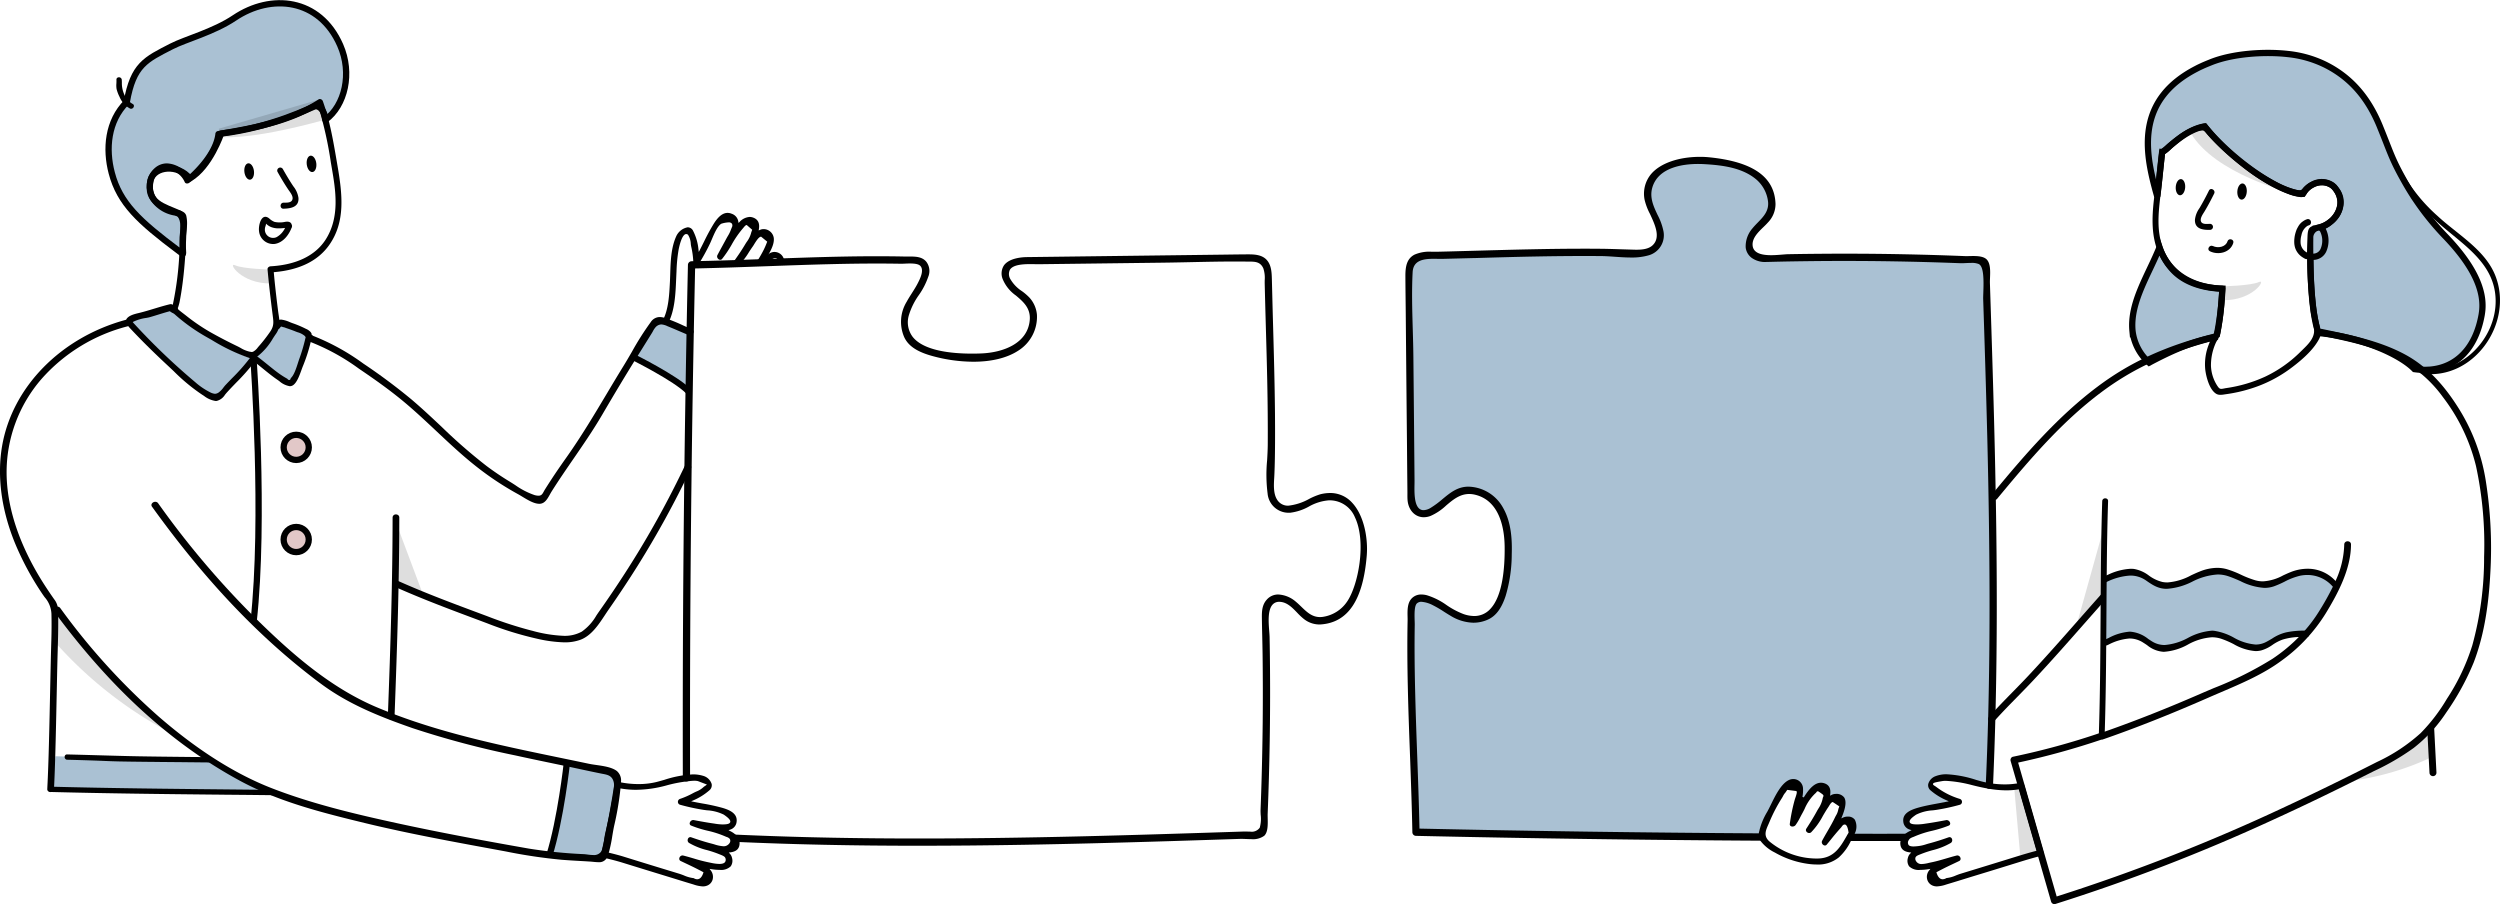 <svg xmlns="http://www.w3.org/2000/svg" width="596.741" height="215.817" viewBox="0 0 596.741 215.817"><g id="Group_122" data-name="Group 122" transform="translate(-662 -3644.215)"><path id="Path_637" data-name="Path 637" d="M819.8,3720.726l-1.407.481-5.461,8.223,8.265,4.289,5.252,3.787v-14.383Z" fill="#aac1d3"></path><path id="Path_635" data-name="Path 635" d="M808.423,3828.889l1.17,2.549-3.2,16.606-1.734,1.191-11.625-.829,1.943-6.957,1.65-10.011.606-5.134Z" fill="#aac1d3"></path><path id="Path_568" data-name="Path 568" d="M63.986,210.988c-16.733-.179-33.475-.31-50.2-.762h-.009c.394-2.5.743-4.994,1.018-7.524q18.36.578,36.711,1.147a.982.982,0,0,0,.238-.019q4.236,2.864,8.756,5.37c1.146.63,2.311,1.223,3.484,1.787" transform="translate(660.438 3622.021)" fill="#aac1d3"></path><path id="Path_569" data-name="Path 569" d="M634.418,25.406c1.919,3.16,4.132,6.086,5.723,9.443,1.483,3.126,2.794,6.272,4.5,9.291A42.1,42.1,0,0,0,653.3,54.632c6,5.544,14.189,9.867,14.31,19.072.12,9.054-8.063,17.759-17.43,16.4-.689-.1-.986.955-.291,1.056,12.5,1.811,22.17-12.12,17.613-23.446-2.48-6.162-9.048-9.785-13.734-14.141a39.9,39.9,0,0,1-8-9.679c-1.728-3.023-3.078-6.153-4.542-9.3-1.616-3.477-3.883-6.481-5.862-9.742-.365-.6-1.312-.051-.945.552" transform="translate(590.092 3642.212)"></path><path id="Path_570" data-name="Path 570" d="M621.959,67.521c0-2.249.022-4.41.067-6.4a2.544,2.544,0,0,1,.587-.255,5.334,5.334,0,0,1,1.285.5,1.129,1.129,0,0,1,.332.233c1.008.909.864,3.49.465,4.543a2.093,2.093,0,0,1-1.607,1.4,2.779,2.779,0,0,1-1.13-.011" transform="translate(591.495 3637.427)" fill="#aac1d3"></path><path id="Path_571" data-name="Path 571" d="M657.939,75.729c-1.4,8.166-6.065,12.741-12.386,13.246-.151.009-.293.018-.443.018a11.737,11.737,0,0,1-1.764-.009c-.479-.027-.975-.08-1.472-.151-3.245-3.343-12.112-7.483-22.219-8.547l-.825-.08a1.89,1.89,0,0,0-.08-.63c-.044-.2-.106-.381-.16-.567-1.153-4.274-1.525-10.915-1.578-17.032a3.1,3.1,0,0,0,.9.035,2.667,2.667,0,0,0,2.19-1.472,5.669,5.669,0,0,0-.062-4.85,2.145,2.145,0,0,0-.692-.718,5.6,5.6,0,0,0,2.367-1.215,6.271,6.271,0,0,0,2.483-4.087,4.741,4.741,0,0,0-.869-3.484,7.669,7.669,0,0,0-.532-.7,3.717,3.717,0,0,0-.612-.567,4.444,4.444,0,0,0-4.637-.133,5.377,5.377,0,0,0-2.305,2.2c-6.339-.133-18.389-9.567-23.434-16.075-4.939.745-9.549,6.109-10.161,6.082-.31,2.58-.709,6.836-1.02,9.416-.053.4-.1.807-.142,1.215-.222-.771-.443-1.569-.656-2.394-2.394-9.159-3.99-20.9,10.028-28.106.426-.231.878-.443,1.348-.656.009-.009.009-.009.018-.009.638-.293,1.321-.567,2.066-.869,5.267-2.11,12.9-2.589,18.415-1.959a26.434,26.434,0,0,1,8.689,2.447c6.49,3.174,10.542,8.272,13.229,14.833a.621.621,0,0,1,.044.115c2.474,6.056,2.766,7.528,5.595,12.59,1,1.809,2.022,3.467,3.086,5.027a65.01,65.01,0,0,0,6.969,8.565c6.215,6.517,9.629,12.706,8.618,18.522" transform="translate(596.45 3643.484)" fill="#aac1d3" stroke="#000" stroke-width="1.5"></path><path id="Path_572" data-name="Path 572" d="M594.146,87.005a72.654,72.654,0,0,0,1.4-11.439c-4.4-.114-8.713-1.352-11.519-4.183a14.8,14.8,0,0,1-3.486-5.665c-2.617,6.535-7.088,13.128-6.453,19.886a11.978,11.978,0,0,0,3.969,7.625c6.427-3.433,11.111-5.212,15.992-6.15.033-.026.067-.051.1-.074" transform="translate(596.929 3637.55)" fill="#aac1d3" stroke="#000" stroke-width="1.5"></path><path id="Path_575" data-name="Path 575" d="M587.993,49.339c-.075,1.066-.64,1.894-1.262,1.85s-1.065-.944-.99-2.01.641-1.894,1.263-1.85,1.064.943.989,2.009" transform="translate(595.601 3639.635)"></path><path id="Path_576" data-name="Path 576" d="M604.576,50.514c-.075,1.066-.641,1.894-1.263,1.85s-1.064-.944-.989-2.01.641-1.894,1.263-1.85,1.064.943.989,2.009" transform="translate(593.721 3639.502)"></path><path id="Path_577" data-name="Path 577" d="M594.254,50.372c-.709,1.427-1.448,2.829-2.265,4.2a5.8,5.8,0,0,0-1.082,2.8c-.045,2.162,1.858,2.42,3.614,2.384a.721.721,0,0,0,0-1.441c-.632.012-1.839.2-2.154-.542-.33-.774.494-1.852.865-2.475.817-1.367,1.555-2.771,2.265-4.2.411-.827-.831-1.558-1.244-.727" transform="translate(595.015 3639.331)"></path><path id="Path_578" data-name="Path 578" d="M594.891,66.392c2.028.989,4.863.327,5.581-1.981.276-.888-1.114-1.267-1.388-.383-.426,1.369-2.294,1.691-3.465,1.12-.83-.4-1.561.837-.727,1.244" transform="translate(594.605 3637.799)"></path><path id="Path_579" data-name="Path 579" d="M518.532,175.225c0,.168-.009.328-.018.5v.062c-.133,4.965-.3,10.939-.523,15.9-.417-.089-1.825-.186-2.224-.3-3.015-.842-7.652-2.385-10.719-1.135-1.552.63-1.607,1.4-.241,2.671a14.9,14.9,0,0,0,3.9,2.421c-2.172.452-5.371,1.762-7.517,2.348-1.764.479-3.229.312-2.937,2.626a2.346,2.346,0,0,0,1.685,2.022,25.223,25.223,0,0,0-2.055,1.638c-3.928.009-8.856.009-12.783,0,.656-1.844,1.479-4.185-1.092-4.087a9.944,9.944,0,0,0-2.046.257c1.2-2.89,2.516-5.621-.631-5.674a7.857,7.857,0,0,0-2.162.293c.168-1.392.752-2.483-.7-2.873-1.977-.523-4.449,2.3-5.8,4.508a18.917,18.917,0,0,0,0-3.089c-.124-1.88-1.03-2.961-2.733-2.084-2.137,1.091-3.653,4.708-4.681,6.73-.745,1.472-2.252,3.972-2.474,5.94-26.892-.16-54.775-.532-81.658-1.126-.222-10.773-.763-22.519-1.02-33.291-.133-5.4-.2-10.8-.106-16.2.018-1.064-.293-4.3.488-4.992.86-.763,3.74-.911,4.6-.5,1.49.718,2.828,1.72,4.265,2.545,2.8,1.623,5.843,2.252,8.92.922,2.412-1.037,2.644-2.422,3.424-4.807a34.961,34.961,0,0,0,1.463-9.9c.115-3.786-.142-7.794-2.039-11.163-1.711-3.059-3.912-4.249-7.494-4.24-3.91.018-5.976,3.245-9.035,5.054-4.238,2.5-4.609-5.061-4.635-7.322q-.133-14.749-.275-29.49c-.062-6.7-.532-14.539-.177-21.242.186-3.653,5.345-2.953,7.934-3.023q3.937-.093,7.882-.2c4.868-.142,9.744-.284,14.621-.372,5.134-.1,10.276-.142,15.419-.1,3.609.035,7.971.878,11.473-.222,2.624-.816,2.946-3.254,2.538-5.932-.541-3.52-3.733-6.526-2.678-10.276,1.419-5.01,8.847-5.763,13.209-5.515,4.22.239,9.044.807,12.386,3.662,1.463,1.241,3.447,3.121,3.686,5.045.372,2.9-2.048,5.327-3.653,7.313-1.729,2.137-3.678,4.364-1.177,6.315,1.507,1.179,3.3,1.028,5.1.984,2.784-.071,5.568-.115,8.343-.151q8.113-.106,16.234-.018,8.339.093,16.678.372l3.706.133c1,.035,4.236-.275,5.176.177,1.525.736.913,7.632.958,9.193q.545,16.6.984,33.2c.541,22.166.78,44.341.213,66.507" transform="translate(618.881 3640.074)" fill="#aac1d3"></path><path id="Path_582" data-name="Path 582" d="M619.961,63.674a6.377,6.377,0,0,0-.115.862,5.754,5.754,0,0,0,.012.781,2.77,2.77,0,0,0,1.471,2.137,2.48,2.48,0,0,0,.345.207.414.414,0,0,1,.138.092c.012.011.023.023.035.023a.769.769,0,0,1-.529,1.275.528.528,0,0,1-.345-.057.164.164,0,0,1-.069-.023c-.046-.023-.1-.057-.149-.08-.161-.092-.322-.184-.471-.287a4.249,4.249,0,0,1-1.758-2.286.211.211,0,0,0-.023-.08,1.077,1.077,0,0,1-.046-.184c-.035-.161-.069-.333-.092-.506a6.422,6.422,0,0,1,.011-1.482,6.992,6.992,0,0,1,.276-1.344,1.637,1.637,0,0,1,.1-.31,3.534,3.534,0,0,1,.345-.8c-.012-.011-.012-.011.011-.023a4.3,4.3,0,0,1,.218-.391,3.653,3.653,0,0,1,.621-.793,3.117,3.117,0,0,1,.451-.357,3.278,3.278,0,0,1,1-.516.714.714,0,0,1,.379-.011h.012a.75.75,0,0,1,.54.678.723.723,0,0,1-.529.8,1.5,1.5,0,0,0-.391.172,3.358,3.358,0,0,0-1.344,2.091l-.1.414" transform="translate(591.298 3637.007)"></path><path id="Path_583" data-name="Path 583" d="M621.942,155.742c-1,2.075-2.181,5.061-3.316,6.887a52.916,52.916,0,0,1-4.263,5.389,20.973,20.973,0,0,0-4.345.408c-1.933.381-3.121,1.4-4.832,2.3-4.291,2.261-8.184-2.358-12.44-2.669-5.134-.381-9.868,5.595-14.745,2.518-1.7-1.073-3.121-2.288-5.249-2.305a18.271,18.271,0,0,0-6.506,1.667c.035-4.415.053-10.831.089-15.246,3.041-1.286,7.144-2.367,10.159-.284,1.614,1.117,2.961,2,5.01,1.995,5.222-.027,9.194-4.8,14.585-3.032,3.68,1.206,7.067,3.786,11.074,2.421,2.128-.736,4.008-2.084,6.242-2.527,2.9-.576,6.568,1.319,8.536,3.456" transform="translate(597.697 3627.545)" fill="#aac1d3"></path><path id="Path_584" data-name="Path 584" d="M56.09,31.094c12.169-1.4,21.679-6.39,22.507-6.534.334-.058,2.068.171,2.393,3.255,4.685-3.425,6.451-11.132,3.528-17.795-4.946-11.272-16.5-12.4-25.231-6.532-4.972,3.344-11.756,5.12-15,6.793-6.169,3.177-9.147,4.4-10.714,13.3-4.554,4.553-5.1,11.195-3.583,16.936,1.9,7.215,6.5,11.476,15.983,18.578l.948.708c.248.185-.117-1.6,0-3.959.085-1.561.739-3.6-.763-5.657-3.7-1.679-8.132-2.471-6.886-8.011.871-3.311,6.6-3.846,9.339-.361C53.421,39,56.09,31.094,56.09,31.094" transform="translate(658.687 3645)" fill="#aac1d3" stroke="#000" stroke-linecap="round" stroke-linejoin="round" stroke-width="1.5"></path><path id="Path_585" data-name="Path 585" d="M65.53,95.066a76.974,76.974,0,0,1-6.053,6.664,13.409,13.409,0,0,1-1.661,1.843c-.821.563-1.108.449-2.129-.01A17.781,17.781,0,0,1,51.915,101a168.723,168.723,0,0,1-15.9-15.238c.84-.592,3.533-.955,4.125-1.127,1.709-.477,3.38-1.069,5.1-1.518a3.33,3.33,0,0,0,.745.439.84.84,0,0,0,.143.048A47.377,47.377,0,0,0,54.6,89.69c3.428,1.938,7.113,4.191,10.9,5.366.01,0,.019.01.029.01" transform="translate(656.864 3634.835)" fill="#aac1d3"></path><path id="Path_586" data-name="Path 586" d="M82.187,89.974v.01a1.231,1.231,0,0,0-.071.171,45.285,45.285,0,0,1-1.613,5.5c-.5,1.361-1.23,4.344-2.328,5.251-.091.524-.3.564-.635.131-.544-.3-1.068-.615-1.582-.958-.907-.595-1.754-1.26-2.6-1.935-1.25-1-2.48-2.026-3.76-2.994,2.036-1.341,3.749-4.4,4.838-5.947a6.016,6.016,0,0,0,.736-1.351,1.12,1.12,0,0,0,.373-.323c.373-.5.141-.242.786-.141a5.659,5.659,0,0,1,.8.262c.857.292,1.713.595,2.55.937a7.026,7.026,0,0,1,2.268,1.078,2.118,2.118,0,0,1,.242.3" transform="translate(653.353 3634.262)" fill="#aac1d3"></path><path id="Path_587" data-name="Path 587" d="M82.578,43.116c.132,1.079.749,1.891,1.379,1.814s1.032-1.014.9-2.093-.749-1.89-1.379-1.813-1.032,1.013-.9,2.092" transform="translate(652.642 3640.35)"></path><path id="Path_588" data-name="Path 588" d="M65.792,45.172c.132,1.079.749,1.891,1.379,1.814s1.032-1.014.9-2.093-.749-1.89-1.379-1.813-1.032,1.013-.9,2.092" transform="translate(654.545 3640.117)"></path><path id="Path_589" data-name="Path 589" d="M74.716,45.278c.794,1.412,1.618,2.8,2.519,4.147.4.6,1.2,1.517,1.049,2.3-.19.99-1.418.856-2.155.878-.925.029-.929,1.47,0,1.441,1.773-.055,3.705-.383,3.573-2.561A5.741,5.741,0,0,0,78.479,48.7c-.9-1.347-1.725-2.734-2.519-4.147a.721.721,0,0,0-1.244.727" transform="translate(653.542 3639.99)"></path><path id="Path_590" data-name="Path 590" d="M77.592,59.73c-.062-1.032-.773-1.185-1.658-1.039a5.955,5.955,0,0,1-2.522,0,4.027,4.027,0,0,1-1.276-.841c-1.835-1.419-2.581,1.626-2.409,3.015a3.383,3.383,0,0,0,3.762,3.09c2.014-.306,3.441-2.23,4.077-4.035.309-.876-1.083-1.253-1.389-.383A4.852,4.852,0,0,1,73.9,62.345a1.969,1.969,0,0,1-2.764-2.024c0-.37.27-.814.252-1.145q.294-.384-.268-.306l.258.223a3.608,3.608,0,0,0,1.272.85,4.822,4.822,0,0,0,1.805.294,9.909,9.909,0,0,0,1.192-.066c.129-.013.256-.029.385-.048q.539.056.121-.395c.056.921,1.5.927,1.441,0" transform="translate(654.099 3638.484)"></path><path id="Path_591" data-name="Path 591" d="M654.819,206.516a.833.833,0,0,1-.831-.789l-.54-10.477a.832.832,0,0,1,.787-.873h0a.85.85,0,0,1,.872.787l.54,10.477a.831.831,0,0,1-.786.874Z" transform="translate(587.925 3622.965)"></path><path id="Path_592" data-name="Path 592" d="M536.987,128.612a.869.869,0,0,1-.728-.524.828.828,0,0,1,.114-.911c7.772-9.4,15.536-18.421,25.025-25.551,7.6-5.709,15.987-9.71,27.766-12.685a.942.942,0,0,1,.223-.029.815.815,0,0,1,.775.756.716.716,0,0,1-.56.829c-11.629,2.937-19.907,6.895-27.422,12.548-9.2,6.92-16.625,15.553-24.688,25.3a.65.65,0,0,1-.505.268" transform="translate(601.219 3634.926)"></path><path id="Path_593" data-name="Path 593" d="M536.08,189.743a.9.9,0,0,1-.831-.86.809.809,0,0,1,.221-.557c.61-.683,1.238-1.364,1.876-2.027,1.219-1.3,2.467-2.571,3.715-3.844,1.275-1.3,2.593-2.645,3.858-4,4.116-4.4,8.177-9.014,12.1-13.47q2.5-2.841,5.01-5.667a.707.707,0,0,1,.519-.257.878.878,0,0,1,.751.538.787.787,0,0,1-.143.875c-.394.441-.783.88-1.176,1.327l-.244.276v.009q-1.748,1.974-3.49,3.955c-3.954,4.491-8.044,9.134-12.2,13.563-1.267,1.354-2.591,2.7-3.869,4.008-1.721,1.754-3.5,3.567-5.167,5.42-.141.149-.285.3-.419.453a.687.687,0,0,1-.517.253" transform="translate(601.324 3626.968)"></path><path id="Path_594" data-name="Path 594" d="M551.731,224.967a.845.845,0,0,1-.782-.6l-9.668-33.591a.844.844,0,0,1,.1-.653.691.691,0,0,1,.447-.336,176.461,176.461,0,0,0,20.995-5.749.849.849,0,0,1,.265-.045.747.747,0,0,1,.7.678.8.8,0,0,1-.548.93,182.536,182.536,0,0,1-19.975,5.538l-.187.039,9.2,31.958.174-.054a446.41,446.41,0,0,0,54.562-21.442c6.824-3.178,13.929-6.648,21.723-10.61a41.7,41.7,0,0,0,10.422-6.887,42.136,42.136,0,0,0,6.269-8.194,50.518,50.518,0,0,0,6.067-12.782,78.8,78.8,0,0,0,2.809-21.109,88.87,88.87,0,0,0-1.929-21.636,44.364,44.364,0,0,0-7.9-16.483,30.244,30.244,0,0,0-11.54-9.634c-5.283-2.47-11.137-3.7-16.8-4.884l-.97-.2a.672.672,0,0,1-.563-.77.862.862,0,0,1,.822-.8.906.906,0,0,1,.192.021l.762.16c6.495,1.364,13.213,2.774,19.08,5.945,4.666,2.522,8.709,6.513,12.362,12.2a45.98,45.98,0,0,1,6.866,17.826,102.481,102.481,0,0,1,1.09,22.353c-.461,8.553-1.713,15.252-3.94,21.083a61.261,61.261,0,0,1-6.59,12.025,35.234,35.234,0,0,1-7.763,8.429A57.805,57.805,0,0,1,628,193.214l-1.137.571c-8.227,4.146-15.764,7.776-23.039,11.095a441.532,441.532,0,0,1-51.886,20.056.7.7,0,0,1-.206.031" transform="translate(600.643 3635.064)"></path><path id="Path_595" data-name="Path 595" d="M622.476,66.088a2.265,2.265,0,0,1-.317-.023c0-1.708.018-3.35.051-4.872a2.053,2.053,0,0,1,.3-.123,4.151,4.151,0,0,1,.937.372.784.784,0,0,1,.225.155c.718.649.643,2.623.331,3.446a1.5,1.5,0,0,1-1.153,1.006,1.819,1.819,0,0,1-.378.039" transform="translate(591.472 3638.077)" fill="#aac1d3"></path><path id="Path_598" data-name="Path 598" d="M595.666,97.121a1.831,1.831,0,0,1-.87-.184c-1.7-.9-2.507-4.1-2.718-5.839a12.871,12.871,0,0,1,.92-6.183c.164-.431.345-.847.552-1.272.08-.167.158-.323.245-.48.154-.281.226-.418.3-.581a2.765,2.765,0,0,0,.164-.4,15.16,15.16,0,0,0,.565-3.265l.074-.72c.18-1.559.3-3.149.414-4.689l.078-1.044-.176-.014c-6.919-.528-12-3.784-14.3-9.167a1.735,1.735,0,0,1-.071-.176c-1.665-4.052-1.479-8.384-1.032-12.467l.518-4.816c.243-2.221.484-4.441.749-6.655a.771.771,0,0,1,.525-.718,3.166,3.166,0,0,0,1.154-.888c.123-.126.236-.24.329-.321.671-.569,1.472-1.234,2.295-1.844a15.478,15.478,0,0,1,6.372-3.027,1.174,1.174,0,0,1,.214-.02.606.606,0,0,1,.484.186,53.413,53.413,0,0,0,16.511,13.736,20.3,20.3,0,0,0,4.518,1.851,4.708,4.708,0,0,0,1.067.187,1.1,1.1,0,0,0,.9-.507,6.651,6.651,0,0,1,.728-.709,5.888,5.888,0,0,1,3.742-1.416,4.946,4.946,0,0,1,3.281,1.228.9.9,0,0,1,.254.218l.065.087c.048.062.095.125.135.187a6.067,6.067,0,0,1-.161,7.928,8,8,0,0,1-3.226,2.3,2.267,2.267,0,0,0-.669-.651l-.082-.051-.02.009a.736.736,0,0,0-.117-.072,6.161,6.161,0,0,0-.628-.294,7.23,7.23,0,0,0,3.093-1.6c2.111-2.045,2.343-4.587.62-6.8a3.554,3.554,0,0,0-2.538-1.055,4.518,4.518,0,0,0-3.182,1.413,3.787,3.787,0,0,0-.416.556,1.694,1.694,0,0,1-.752.758,1.957,1.957,0,0,1-.672.1,10.487,10.487,0,0,1-3.355-.918l-.316-.125a43.429,43.429,0,0,1-10.719-6.535,66.592,66.592,0,0,1-5.428-4.766c-.872-.862-1.612-1.639-2.262-2.376-.149-.17-.269-.325-.373-.461-.336-.434-.578-.749-1.214-.749a2.411,2.411,0,0,0-.276.017c-2.086.217-4.378,2.149-6.051,3.56l-.4.337c-.192.161-.392.354-.6.554a7.715,7.715,0,0,1-1.36,1.122l-.077.045-.009.088c-.16,1.38-.3,2.763-.45,4.147-.163,1.553-.325,3.107-.508,4.658l-.09.765c-.414,3.516-.841,7.153-.058,10.67,1.474,6.718,6.87,10.759,14.8,11.088a.843.843,0,0,1,.576.273.584.584,0,0,1,.159.433c-.045.589-.087,1.18-.129,1.772a59.477,59.477,0,0,1-1.1,9.018,1.708,1.708,0,0,1-.054.192,4.369,4.369,0,0,1-.564,1.184l-.141.231a4.58,4.58,0,0,0-.384.731,12.986,12.986,0,0,0-1.078,5.307,9.385,9.385,0,0,0,1.395,4.585c.4.621.615.919,1.07.919a3.438,3.438,0,0,0,.6-.084c.177-.035.391-.077.655-.117a33.7,33.7,0,0,0,9.181-2.7,30.237,30.237,0,0,0,8.454-5.939l.476-.465c1.41-1.368,3.008-2.919,2.777-5.018a19.925,19.925,0,0,0-.424-2.228c-.141-.614-.286-1.248-.375-1.865a97.088,97.088,0,0,1-.831-13.159,3.927,3.927,0,0,0,.719.175,3.49,3.49,0,0,0,.609.056c.048,0,.1,0,.145,0,.035,4.09.192,7.395.5,10.385a41.448,41.448,0,0,0,.917,5.691l.066.262c.047.191.092.371.129.547a4.409,4.409,0,0,1,.129,1.188,2.178,2.178,0,0,1-.106.681,3.494,3.494,0,0,1-.263.655c-1.153,2.222-3.43,4.563-6.961,7.156a31.645,31.645,0,0,1-9.461,4.753,35.727,35.727,0,0,1-5.831,1.3l-.332.048a6.686,6.686,0,0,1-1,.1" transform="translate(596.308 3641.333)"></path><path id="Path_599" data-name="Path 599" d="M463,204.574c-27.41-.16-55.039-.547-82.117-1.153a.876.876,0,0,1-.864-.872c-.107-5.543-.306-11.179-.5-16.628l-.047-1.254c-.4-10.663-.806-21.689-.592-32.544.007-.324,0-.669-.007-1.023-.031-1.552-.066-3.31,1.028-4.4a3.1,3.1,0,0,1,2.278-.891,5.348,5.348,0,0,1,1.3.175,16.425,16.425,0,0,1,4.681,2.334,19.2,19.2,0,0,0,4.083,2.167,7.912,7.912,0,0,0,2.525.458,5.115,5.115,0,0,0,3.76-1.585c3.042-3.086,3.592-9.935,3.516-15.137-.065-3.923-1.058-10.727-6.971-12.209a6.112,6.112,0,0,0-1.494-.193c-2.253,0-3.914,1.4-5.519,2.764a13.068,13.068,0,0,1-3.7,2.471,4.6,4.6,0,0,1-1.614.312c-2.082,0-3.675-1.681-3.875-4.088-.035-.44-.035-.888-.034-1.332q0-.31,0-.616c-.037-3.7-.072-7.318-.1-10.948q-.16-15.986-.3-31.964l-.033-2.834c-.02-1.9-.043-3.792-.049-5.685-.02-2.425.34-4.238,2.158-5.207a8.842,8.842,0,0,1,4.087-.7l1.081,0c.209,0,.415,0,.614-.007q2.641-.061,5.282-.14l3.943-.108c8.372-.231,17.027-.471,25.545-.471q2.024,0,4.051.02c1.5.017,3.008.066,4.517.115.765.025,2.729.083,2.729.083.36.012.749.026,1.145.026,1.314,0,2.95-.129,3.937-1.138,1.866-1.883.491-4.83-.721-7.429a14.19,14.19,0,0,1-1.269-3.344,7.333,7.333,0,0,1,1.568-6.171c2.19-2.559,6.552-4.087,11.672-4.087.743,0,1.474.035,2.172.106,10.454,1.049,15.633,4.688,15.835,11.125a6.347,6.347,0,0,1-1.826,4.454c-.286.332-.651.685-1.038,1.06-1.3,1.256-2.765,2.681-2.6,4.429.152,1.547,1.593,2.3,4.408,2.3.935,0,1.867-.077,2.689-.144.542-.045,1.018-.084,1.381-.09q4.164-.08,8.341-.107,2.664-.021,5.327-.02c9.328,0,18.916.194,28.5.579.115.005.239.007.371.007.226,0,.474-.006.737-.012.288-.007.593-.014.9-.014,1.138,0,2.537.1,3.24.842.909.965.833,2.827.773,4.324-.02.495-.038.96-.023,1.359l.176,5.5q.184,5.663.357,11.327c.294,9.546.621,20.816.815,32.015.019.574.027,1.14.036,1.709l.017.89c0,.107,0,.209.01.321.312,18.2.3,34.4-.054,49.518l-.071,2.978c-.128,4.829-.3,9.732-.522,14.99l-.027.567a.849.849,0,0,1-.889.833h-.016a.785.785,0,0,1-.344-.066.7.7,0,0,1-.48-.75c.018-.311.027-.614.036-.927.208-4.673.379-9.55.524-14.9.008-.245.016-.4.016-.564.493-19.247.425-40.384-.212-66.511-.288-11.569-.66-23.273-.984-33.2-.009-.316.008-.809.03-1.4.116-3.191.128-6.356-1.089-6.943a4.4,4.4,0,0,0-1.818-.266c-.442,0-.9.022-1.32.042-.348.017-.671.032-.933.032l-.176,0-3.706-.133c-5.541-.186-11.153-.311-16.682-.373q-3.766-.037-7.536-.037-4.352,0-8.7.055c-2.775.035-5.56.081-8.343.152l-.406.011c-.339.01-.678.02-1.014.02a5.477,5.477,0,0,1-3.566-.977,3.586,3.586,0,0,1-1.43-2.48,6.533,6.533,0,0,1,1.636-4.584c.386-.477.828-.929,1.254-1.368,1.342-1.376,2.73-2.8,2.438-5.079a8.247,8.247,0,0,0-2.748-5.158c-3.3-2.82-7.954-3.446-12.492-3.7-.465-.027-.953-.042-1.455-.042-3.483,0-9.534.739-10.933,5.685-.666,2.366.318,4.456,1.271,6.479a14.584,14.584,0,0,1,1.4,3.872,4.974,4.974,0,0,1-3.414,5.737,14.418,14.418,0,0,1-4.363.555c-1.258,0-2.552-.09-3.8-.177-1.141-.079-2.218-.154-3.256-.165q-2.04-.017-4.079-.017c-3.563,0-7.274.037-11.345.114-4.937.09-9.862.234-14.622.373l-.182,0q-3.857.1-7.7.2c-.145,0-.3,0-.45,0-.251,0-.513,0-.781-.008s-.573-.009-.864-.009c-2.519,0-4.869.388-5.011,3.2-.239,4.5-.1,9.123.027,13.593.065,2.189.13,4.452.15,6.66q.148,14.748.275,29.489c0,.248,0,.548-.008.882-.03,1.826-.076,4.588,1.009,5.691a1.578,1.578,0,0,0,1.164.483,3.552,3.552,0,0,0,1.737-.583,21.972,21.972,0,0,0,2.758-2.045c1.85-1.529,3.6-2.973,6.188-2.984a9.7,9.7,0,0,1,8.339,5.149c1.98,3.515,2.117,7.763,2.017,11.071a35.028,35.028,0,0,1-1.454,9.852c-1,3.049-2.374,4.861-4.327,5.7a8.421,8.421,0,0,1-3.355.706,10.826,10.826,0,0,1-5.4-1.619c-.554-.318-1.093-.662-1.632-1.006a26.11,26.11,0,0,0-2.644-1.545,7.04,7.04,0,0,0-2.722-.82,1.565,1.565,0,0,0-1.073.351c-.631.559-.627,2.328-.566,4.247.012.355.021.659.019.874-.08,4.856-.045,10.007.106,16.206.12,5.072.307,10.221.488,15.2.2,5.6.415,11.389.531,17.089l0,.17.17,0c26.573.587,53.711.966,80.661,1.126.29.009.575.009.869.009a.82.82,0,0,1,.828.874.8.8,0,0,1-.818.854Z" transform="translate(619.108 3640.312)"></path><path id="Path_600" data-name="Path 600" d="M498.072,225.31a.782.782,0,0,1-.754-.479.963.963,0,0,1,.14-1.007.8.8,0,0,1,.614-.252s5.2.006,7.168.006,6.228-.006,6.228-.006a.768.768,0,0,1,.677.334c.168.25-.8.6-.919.894a.372.372,0,0,1-.06.131c-.155.247.607.372.3.379Z" transform="translate(605.633 3619.656)"></path><path id="Path_601" data-name="Path 601" d="M520.35,234.325a2.623,2.623,0,0,1-1.1-.22,2.182,2.182,0,0,1-1.256-1.524,2.42,2.42,0,0,1,.487-2.076l.294-.357-.458.069a13.264,13.264,0,0,1-1.964.167,3.327,3.327,0,0,1-2.658-.851,2.318,2.318,0,0,1-.294-1.994,2.112,2.112,0,0,1,.55-1.041l.242-.255-.35-.043c-1.5-.179-2.24-.9-2.255-2.193a1.917,1.917,0,0,1,.024-.306,2.83,2.83,0,0,1,1.254-1.981,5.683,5.683,0,0,1,1.024-.619l.384-.184-.4-.144a2.164,2.164,0,0,1-1.569-1.877c-.258-2.045,1.78-2.882,3.808-3.433,1.408-.384,2.866-.654,4.276-.915.744-.138,1.489-.276,2.23-.43l.536-.112-.5-.224a14.722,14.722,0,0,1-3.855-2.389,1.585,1.585,0,0,1-.545-1.49,2.785,2.785,0,0,1,1.734-1.885,7.136,7.136,0,0,1,2.688-.458,27.218,27.218,0,0,1,7.054,1.354l.863.246c.4.115.814.215,1.233.3.655.145,1.34.262,2.092.356a21.68,21.68,0,0,0,2.588.16,18.075,18.075,0,0,0,2.753-.2c.338-.044.671-.107,1-.18a.878.878,0,0,1,.178-.02.745.745,0,0,1,.723.527l4.609,16.029a.727.727,0,0,1-.077.557.691.691,0,0,1-.425.331l-.95.239c-1.551.406-3.1.878-4.423,1.288q-5.719,1.782-11.447,3.52l-1.232.382c-1.424.442-2.851.884-4.282,1.31l-.389.118a7.764,7.764,0,0,1-2.2.447m4.877-7.39a.8.8,0,0,1,.738.64.585.585,0,0,1-.337.7c-.421.2-.843.4-1.264.6-1,.473-2.034.963-3.034,1.485-.335.168-.665.346-.995.525l-.129.07.045.14c.328,1.013.82,1.527,1.462,1.527a1.769,1.769,0,0,0,.889-.286,7.511,7.511,0,0,0,2.311-.645c.365-.141.716-.278,1.036-.376q6.8-2.075,13.575-4.176c1.341-.409,2.862-.872,4.389-1.265h.236l-.029-.239-4.16-14.474H539.8l-.093.019a17.516,17.516,0,0,1-2.8.217,24.836,24.836,0,0,1-4.031-.357l-.13-.022c-.1-.016-.194-.031-.29-.055-1.1-.187-2.294-.448-3.767-.825a31.359,31.359,0,0,0-5.031-.918l-.238-.02c-.354-.031-.726-.064-1.092-.064a4.263,4.263,0,0,0-.753.059c-1.864.315-2.124.418-2.172.665-.04.206.153.325.421.491a4.421,4.421,0,0,1,.465.317,17.662,17.662,0,0,0,5.511,2.772.733.733,0,0,1,.514.715.7.7,0,0,1-.512.684,48.279,48.279,0,0,1-5.159,1.147c-.369.069-.813.126-1.291.186a10.161,10.161,0,0,0-3.98,1.029c-1.2.808-1.671,1.359-1.541,1.788.153.5,1.045.54,1.871.54h0a12.058,12.058,0,0,0,1.795-.169l.442-.063c1.548-.223,3.1-.511,4.6-.79a.694.694,0,0,1,.139-.014.882.882,0,0,1,.806.69.532.532,0,0,1-.348.637,1.52,1.52,0,0,1-.161.066,27.565,27.565,0,0,1-3.757,1.154,24.1,24.1,0,0,0-4.331,1.405c-.052.025-.13.054-.22.09a3.038,3.038,0,0,0-.766.377,1.266,1.266,0,0,0-.319.4,1.036,1.036,0,0,0,0,1.145c.416.49,1.688.294,1.845.294a9.634,9.634,0,0,0,2.418-.506c.252-.075.481-.144.673-.192,1.379-.363,2.84-.82,4.6-1.442a.741.741,0,0,1,.242-.043.629.629,0,0,1,.585.494.78.78,0,0,1-.291.884,16.429,16.429,0,0,1-4.349,1.733,26.81,26.81,0,0,0-2.787.929l-.271.109c-.463.182-.9.355-1.038.727a1,1,0,0,0,.13.828,1.44,1.44,0,0,0,1.4.71,7.446,7.446,0,0,0,1.609-.254c.185-.043.364-.084.527-.117,1.25-.244,2.494-.611,3.7-.966.825-.243,1.649-.486,2.482-.693a.725.725,0,0,1,.172-.021" transform="translate(604.006 3621.471)"></path><path id="Path_602" data-name="Path 602" d="M487.343,229.245a15.009,15.009,0,0,1-1.784-.114,21.864,21.864,0,0,1-8.232-2.744,9.678,9.678,0,0,1-3.4-2.743,3.222,3.222,0,0,1-.368-.862,3.041,3.041,0,0,1-.05-1.114,16.257,16.257,0,0,1,2-5.009c.168-.318.325-.613.458-.874s.291-.582.45-.908c1-2.037,2.362-4.829,4.155-5.744a2.512,2.512,0,0,1,1.159-.29,2.331,2.331,0,0,1,2.317,2.227,8.435,8.435,0,0,1-.141,2.032l.327.123c1.457-2.387,2.76-3.5,4.1-3.5a2.528,2.528,0,0,1,.639.084c1.235.332,1.749,1.208,1.572,2.68l-.041.336.3-.157a2.184,2.184,0,0,1,1.032-.274,2.3,2.3,0,0,1,2.03.838c.564.86.39,2.4-.516,4.592l-.171.412.407-.182a2.574,2.574,0,0,1,.979-.242l.149,0a1.946,1.946,0,0,1,1.7.739,3.665,3.665,0,0,1,.07,3.114c-.068.188-.155.37-.242.551a1.065,1.065,0,0,1-.087.2c-.129.225-.616,1.1-.739,1.318a12.63,12.63,0,0,1-2.814,3.808,7.864,7.864,0,0,1-5.263,1.707m-7.112-17.736c-.117.17-.234.34-.341.511a3.748,3.748,0,0,0-.63.933c-.078.143-.152.278-.222.389a37.174,37.174,0,0,0-2.975,5.683c-.095.228-.192.45-.288.668-.616,1.393-1.2,2.709.207,4a17.747,17.747,0,0,0,11.285,4.122c.138,0,.275,0,.41-.006,3.794-.11,5.291-2.737,6.876-5.518l.38-.663-.011-.062c-.2-1.3-.494-1.875-.939-1.875-.256,0-.5.2-.777.628l-.418.474c-.364.41-.73.827-1.085,1.255-.332.393-.653.793-.974,1.194-.282.35-.563.7-.852,1.049,0,0-.125.153-.15.188a.567.567,0,0,1-.443.228.785.785,0,0,1-.634-.4.732.732,0,0,1-.041-.73c.4-.755.83-1.495,1.26-2.236.632-1.088,1.286-2.213,1.83-3.375.049-.1.114-.225.186-.359a4.194,4.194,0,0,0,.611-1.631l.082-.208.14-.4-.192-.129c-.436-.293-.872-.586-1.307-.871l-.068-.043-.077.02c-.285.08-.55.486-.841.968-.063.1-.118.194-.159.253-.447.652-.871,1.374-1.28,2.073a17.135,17.135,0,0,1-2.784,3.894.7.7,0,0,1-.484.193.831.831,0,0,1-.708-.414.6.6,0,0,1,.043-.653c.779-1.2,1.685-2.632,2.489-4.118.1-.186.218-.385.34-.59a6.934,6.934,0,0,0,1.037-2.389,1.545,1.545,0,0,1,.137-.458c.173-.38.035-.5-.575-.924-.45-.319-.587-.416-.734-.416a.353.353,0,0,0-.29.2,1.265,1.265,0,0,1-.309.325,11.15,11.15,0,0,0-2.546,3.724c-.192.378-.373.733-.544,1.04-.159.282-.311.575-.464.868a13.42,13.42,0,0,1-1.146,1.93.928.928,0,0,1-.729.325.682.682,0,0,1-.518-.2.556.556,0,0,1-.112-.451,43.143,43.143,0,0,1,1.193-5.793c.014-.059.055-.176.107-.325.335-.973.458-1.441.306-1.644l-.044-.059-2.167-.281Z" transform="translate(608.326 3621.325)"></path><path id="Path_603" data-name="Path 603" d="M581.3,157.055c-2.042,0-3.419-.954-4.877-1.964a6.507,6.507,0,0,0-3.811-1.2,14.6,14.6,0,0,0-5.518,1.468l-.545.231a.584.584,0,0,1-.229.049c-.3,0-.5-.721-.549-.96a.367.367,0,0,1,.253-.442s.989-.425,1.267-.541a14.232,14.232,0,0,1,5.433-1.426q.374,0,.748.037a8.08,8.08,0,0,1,3.575,1.568,9.094,9.094,0,0,0,3.238,1.542,6.437,6.437,0,0,0,1.2.113,13.881,13.881,0,0,0,5.673-1.709c.7-.322,1.352-.626,2.016-.886a11.329,11.329,0,0,1,4.181-.887,8.612,8.612,0,0,1,2.278.308,23.367,23.367,0,0,1,3.4,1.325,23.614,23.614,0,0,0,3.458,1.344,6.745,6.745,0,0,0,1.8.248,11.4,11.4,0,0,0,4.812-1.421c.562-.26,1.137-.526,1.737-.767a10.964,10.964,0,0,1,4.088-.822,8.924,8.924,0,0,1,6.387,2.611c.177.167.342.35.507.533a.509.509,0,0,1,.087.571c-.095.208-.336.819-.529.819a.427.427,0,0,1-.326-.168,2.134,2.134,0,0,0-.178-.187,7.982,7.982,0,0,0-5.978-2.694,8.752,8.752,0,0,0-1.709.172,15.8,15.8,0,0,0-3.781,1.447,22.983,22.983,0,0,1-2.485,1.086,6.963,6.963,0,0,1-2.28.379,14.8,14.8,0,0,1-5.811-1.656c-.933-.405-1.9-.825-2.87-1.144a7.868,7.868,0,0,0-2.485-.4,15.362,15.362,0,0,0-6.039,1.7,15.683,15.683,0,0,1-6.117,1.725Z" transform="translate(597.87 3627.711)"></path><path id="Path_604" data-name="Path 604" d="M580.671,173.947a6.9,6.9,0,0,1-3.965-1.592c-.291-.2-.588-.395-.9-.589a6,6,0,0,0-3.277-1,12.908,12.908,0,0,0-5.031,1.469l-.333.147a.426.426,0,0,1-.118.041.633.633,0,0,1-.122.013c-.3,0-.472-.715-.52-.951a.379.379,0,0,1,.255-.452l.879-.394a12.559,12.559,0,0,1,5.059-1.506,7.8,7.8,0,0,1,4.384,1.74c.27.179.544.361.826.538a5.642,5.642,0,0,0,3.1.911,14.048,14.048,0,0,0,5.555-1.692,14.339,14.339,0,0,1,5.71-1.728c.155,0,.31.005.466.017a13.861,13.861,0,0,1,4.77,1.637,12.559,12.559,0,0,0,5.208,1.654,5.354,5.354,0,0,0,2.556-.641c.495-.259.946-.528,1.383-.788a10.258,10.258,0,0,1,3.4-1.491,20.792,20.792,0,0,1,4.067-.406l.241,0c.228,0,.454,0,.69.017a.536.536,0,0,1,.517.58c-.005.22-.194.936-.527.936-.413-.017-.8-.026-1.193-.026q-.426,0-.858.016a14.946,14.946,0,0,0-3.832.62,10.442,10.442,0,0,0-2.426,1.266,8.794,8.794,0,0,1-2.713,1.328,5.761,5.761,0,0,1-1.328.154,12.285,12.285,0,0,1-5.217-1.664,21.69,21.69,0,0,0-3.044-1.306,7.16,7.16,0,0,0-2.15-.329,13.625,13.625,0,0,0-5.721,1.732,13.633,13.633,0,0,1-5.737,1.736Z" transform="translate(597.793 3625.855)"></path><path id="Path_605" data-name="Path 605" d="M565.9,192.124a.553.553,0,0,1-.407-.172.928.928,0,0,1-.239-.845.79.79,0,0,1,.535-.591l.1-.032.833-.3c7.274-2.563,14.654-5.483,22.557-8.924,1.073-.467,2.16-.928,3.252-1.392a84.34,84.34,0,0,0,13.942-6.957,39.312,39.312,0,0,0,6.483-5.389c.482-.49.911-.958,1.311-1.427a33.881,33.881,0,0,0,3.278-4.409,64.956,64.956,0,0,0,3.325-5.9c.223-.454.436-.908.641-1.372a22,22,0,0,0,2.125-8.8.767.767,0,0,1,.814-.774.843.843,0,0,1,.6.231.732.732,0,0,1,.2.542c-.018,5.8-3.049,11.542-6.012,16.4a39.555,39.555,0,0,1-10.628,11.36c-4.339,3.2-9.481,5.393-14.455,7.519-1.068.457-2.132.911-3.182,1.373-8.74,3.836-16.845,7.046-24.777,9.81a.809.809,0,0,1-.247.049Z" transform="translate(597.925 3628.58)"></path><path id="Path_606" data-name="Path 606" d="M565.706,190.656a.8.8,0,0,1-.3-.055.594.594,0,0,1-.384-.611l.027-.743c.292-9.14.347-18.432.4-27.418l.015-2.591c0-.994.009-1.995.018-2.987.042-7.024.114-14.584.363-22.3a.69.69,0,0,1,.726-.679.715.715,0,0,1,.512.2.625.625,0,0,1,.162.471c-.171,5.249-.275,10.927-.327,17.869l-.018,1.524q-.027,3.313-.044,6.625t-.044,6.623c0,.5,0,1.01-.01,1.513-.05,6.542-.126,13.564-.345,20.6,0,.215-.008.421-.016.63l-.02.653a.678.678,0,0,1-.721.67" transform="translate(597.948 3629.892)"></path><path id="Path_607" data-name="Path 607" d="M66.558,212.932c-.16,0-.308,0-.463-.008-1.4-.01-2.788-.027-4.178-.045-.263,0-.518,0-.773-.008l-6.947-.063c-.523-.009-1.047-.018-1.562-.018-13.09-.134-25.918-.283-38.92-.62a.5.5,0,0,1-.2-.038.652.652,0,0,1-.4-.742.552.552,0,0,1,.569-.489c14.128.372,28.478.516,42.357.655l6.214.064c1.353.008,2.7.024,4.05.041l.25,0a.6.6,0,0,1,.609.647.577.577,0,0,1-.59.621Z" transform="translate(660.515 3621.092)"></path><path id="Path_608" data-name="Path 608" d="M51.8,204.137c-.159,0-.308,0-.463-.008-1.4-.01-2.792-.027-4.183-.045-.258,0-.512,0-.768-.008l-6.947-.063c-.523-.009-1.047-.018-1.562-.018-7.572-.077-8.657-.123-10.819-.215-1.538-.065-3.646-.154-9.046-.293a.505.505,0,0,1-.2-.038.652.652,0,0,1-.4-.742.553.553,0,0,1,.569-.489c3.984.1,6.8.184,9.039.246,6.834.193,8.255.233,20.477.361,1.419.008,2.829.026,4.248.043a.613.613,0,0,1,.661.647.577.577,0,0,1-.59.621Z" transform="translate(660.028 3622.076)"></path><path id="Path_609" data-name="Path 609" d="M179.15,83.124a.836.836,0,0,1-.688-.4.679.679,0,0,1-.01-.7c1.342-2.551,1.521-6.077,1.663-8.91l.007-.126c.032-.642.052-1.3.074-1.963.1-3.07.2-6.242,1.413-8.96a3.754,3.754,0,0,1,2.771-2.2,1.458,1.458,0,0,1,1.279.847,12.273,12.273,0,0,1,1.286,4.482l.072.558.262-.5c.337-.642.66-1.291.983-1.94A47.358,47.358,0,0,1,190.6,59c.7-1.1,1.81-2.572,3.287-2.572a2.6,2.6,0,0,1,.988.207,2.342,2.342,0,0,1,1.576,1.86l.054.333.244-.234a3.573,3.573,0,0,1,2.419-1.2,2.444,2.444,0,0,1,.942.2c1.069.444,1.479,1.33,1.252,2.709l-.052.32.4-.173a2.14,2.14,0,0,1,.791-.151,2.47,2.47,0,0,1,2.407,2.058c.251,1.68-1.113,3.825-2.108,5.391-.14.217-.27.424-.388.615a.663.663,0,0,1-.584.342.842.842,0,0,1-.708-.41.616.616,0,0,1,.035-.658,27.944,27.944,0,0,0,1.385-2.451c.284-.579.541-1.177.764-1.775l.044-.119-1.46-1.191-.082.018c-.495.106-1.043.94-1.607,1.858-.121.2-.223.364-.3.469-.3.42-.6.872-.9,1.332a15.115,15.115,0,0,1-2.6,3.286.731.731,0,0,1-.482.173.874.874,0,0,1-.754-.424.558.558,0,0,1,.076-.6c.826-1.145,1.9-2.665,2.851-4.279.095-.16.214-.345.344-.546a6.247,6.247,0,0,0,1.123-2.363l.08-.207.127-.364-1.3-1.13-.082.012c-.2.032-.425.29-.7.624-.048.058-.088.107-.115.137A23.306,23.306,0,0,0,194.868,64a26.088,26.088,0,0,1-2.274,3.395.578.578,0,0,1-.452.235.787.787,0,0,1-.634-.4.731.731,0,0,1-.039-.731c.393-.748.8-1.489,1.206-2.23.316-.576.633-1.153.942-1.732.1-.183.206-.369.316-.559A8.054,8.054,0,0,0,194.7,60.4l.225-.554a.89.89,0,0,0,.005-.84.918.918,0,0,0-.819-.312,6.526,6.526,0,0,0-1.738.33c-.91.579-1.652,2.327-2.248,3.73-.184.433-.348.817-.485,1.093a48,48,0,0,1-2.577,4.684.738.738,0,0,1-.629.344.7.7,0,0,1-.727-.707,19.73,19.73,0,0,0-.507-3.729c-.027-.126-.055-.32-.089-.547a4.411,4.411,0,0,0-.665-2.243.669.669,0,0,0-.428-.17c-1.021,0-1.658,2.9-1.828,3.791a36.894,36.894,0,0,0-.489,5.082s-.064,1.351-.085,1.851c-.147,3.524-.313,7.518-1.916,10.564a.6.6,0,0,1-.548.357" transform="translate(641.781 3638.603)"></path><path id="Path_610" data-name="Path 610" d="M205.768,70.058a.811.811,0,0,1-.7-.5.664.664,0,0,1,.15-.754l.2-.2c.74-.777,1.579-1.656,2.666-1.66a2.34,2.34,0,0,1,2.3,1.852.736.736,0,0,1-.159.619.885.885,0,0,1-.657.307.555.555,0,0,1-.575-.505c-.115-.669-.457-.81-.723-.81-.653,0-1.524.912-1.944,1.35l-.077.081a.646.646,0,0,1-.473.22" transform="translate(638.76 3637.411)"></path><path id="Path_611" data-name="Path 611" d="M82.239,90.152a.714.714,0,0,1-.4-.137,1.194,1.194,0,0,1-.424-.462c-.039-.064-.075-.121-.111-.183v-.009l-.032-.054a1.9,1.9,0,0,0-.231-.29,4.541,4.541,0,0,0-1.639-.836c-.151-.053-.293-.1-.418-.153-.756-.309-1.529-.581-2.251-.827-.076-.024-.153-.053-.23-.083a2.476,2.476,0,0,0-.5-.154,1.047,1.047,0,0,1-.321-.1l-.036-.017-.121-.027c-.135,0-.2.085-.337.273a.917.917,0,0,1-.31.292.839.839,0,0,1-.426.115.919.919,0,0,1-.8-.457.619.619,0,0,1,.086-.672c.459-.606.849-1.121,1.469-1.2a1.107,1.107,0,0,1,.184-.013c.049,0,.1,0,.152.006a7.222,7.222,0,0,1,1.948.583c.219.088.434.174.637.248a25.028,25.028,0,0,1,3.241,1.365,3.1,3.1,0,0,1,1.1.757c.061.084.193.266.255.374l-.091.135a.85.85,0,0,1,.266.278.863.863,0,0,1-.223,1.077.658.658,0,0,1-.432.172" transform="translate(653.659 3635.347)"></path><path id="Path_612" data-name="Path 612" d="M12.041,197.459a.792.792,0,0,1-.579-.226.689.689,0,0,1-.176-.534c.009-.135.018-.271.018-.408.3-5.546.493-14.77.662-22.907.1-4.6.187-8.944.286-12.092.067-2.307.076-4.4.027-6.394a6.457,6.457,0,0,0-1.628-3.964c-.2-.283-.412-.578-.628-.9A68.971,68.971,0,0,1,3.6,138.1C.332,130.136-.74,122.107.5,114.875c2.421-14.092,14.012-25.922,29.53-30.138l.074-.02.035-.068c.489-.933,1.923-1.279,2.97-1.532l.294-.072c1.147-.288,2.3-.635,3.4-.971,1.218-.369,2.476-.749,3.732-1.051A1.147,1.147,0,0,1,40.777,81a.841.841,0,0,1,.283.047.565.565,0,0,1,.253.168,1.79,1.79,0,0,0,.808.551.622.622,0,0,1,.338.311l.035.1a.8.8,0,0,1-.176.666.878.878,0,0,1-.687.357.845.845,0,0,1-.25-.039.716.716,0,0,1-.117-.039,2.868,2.868,0,0,1-.652-.384l-.068-.055-.086.023c-.892.232-1.783.511-2.645.779-.7.217-1.391.434-2.093.63-.146.043-.428.1-.778.165a10.46,10.46,0,0,0-3.106.908.655.655,0,0,0-.312.416.778.778,0,0,1-.552.542l-.166.043c-.108.028-.216.056-.325.093A40.968,40.968,0,0,0,9.945,98.813a34.032,34.032,0,0,0-8.369,22.674c.1,7.64,2.641,15.748,7.543,24.1,1.1,1.858,2.343,3.767,3.8,5.838a4.314,4.314,0,0,1,.814,1.656,7.536,7.536,0,0,1,.137,1.474c.018.557.027,1.114.027,1.662.019,2.5-.053,5.041-.123,7.5q-.043,1.5-.081,3c-.039,1.638-.084,3.811-.134,6.256-.154,7.445-.365,17.641-.62,22.678l-.056,1.041-.014.081a.776.776,0,0,1-.667.671,1.136,1.136,0,0,1-.166.013" transform="translate(662 3635.818)"></path><path id="Path_613" data-name="Path 613" d="M55.411,104.65a5.9,5.9,0,0,1-2.8-1.212c-.156-.1-.305-.2-.446-.285a44.782,44.782,0,0,1-6.78-5.611q-.621-.588-1.243-1.169c-3.725-3.461-6.737-6.448-9.478-9.4l-.073-.1a.68.68,0,0,1-.036-.725.786.786,0,0,1,.66-.439.625.625,0,0,1,.466.224,155.64,155.64,0,0,0,14.815,14.212,16.67,16.67,0,0,0,3.542,2.41,3.116,3.116,0,0,0,1.182.377,1.678,1.678,0,0,0,.969-.383,5.394,5.394,0,0,0,1.05-1.11c.176-.224.348-.444.521-.626.508-.542,1.029-1.076,1.55-1.612a45.614,45.614,0,0,0,4.086-4.594c.16-.215.321-.438.473-.661a.871.871,0,0,1,.677-.383.5.5,0,0,1,.3.1l.222.167c.145.109.292.217.438.335.77.582,1.515,1.185,2.259,1.788q.523.424,1.047.844c.751.6,1.492,1.182,2.3,1.713.42.28.879.558,1.4.849a.539.539,0,0,0,.419.283c.192,0,.322-.153.387-.458.763-.682,1.3-2.34,1.725-3.679.12-.371.227-.708.326-.974A40.165,40.165,0,0,0,76.8,89.673c.012-.032.066-.151.066-.151v-.051a.639.639,0,0,1,.149-.168.648.648,0,0,1,.411-.136.837.837,0,0,1,.644.3.691.691,0,0,1,.122.609c-.062.267-.114.476-.167.678a38.96,38.96,0,0,1-1.81,5.562c-.118.284-.241.623-.373.989-.475,1.31-1.068,2.941-1.967,3.563a1.37,1.37,0,0,1-.8.249A5.007,5.007,0,0,1,70.567,99.9c-.173-.125-.336-.243-.489-.348-1.169-.8-2.287-1.711-3.367-2.592-.635-.517-1.27-1.035-1.918-1.534l-.143-.11-.108.145a48.89,48.89,0,0,1-4.267,4.815c-.743.768-1.485,1.537-2.2,2.327-.158.176-.31.364-.464.553a3.265,3.265,0,0,1-1.963,1.474,1.72,1.72,0,0,1-.234.015" transform="translate(658.094 3635.283)"></path><path id="Path_614" data-name="Path 614" d="M138.053,129.042c-1.247,0-2.778-.931-4.008-1.679-.371-.225-.72-.437-1.033-.608a71.907,71.907,0,0,1-10.134-6.734c-3.271-2.586-6.361-5.489-9.349-8.3-2.573-2.417-5.234-4.916-8-7.208-3.475-2.875-7.131-5.427-10.563-7.756a51.071,51.071,0,0,0-11.984-6.519.807.807,0,0,1-.542-.933.727.727,0,0,1,.68-.664.848.848,0,0,1,.268.047,53.779,53.779,0,0,1,12.687,6.891,139.916,139.916,0,0,1,11.439,8.517c2.479,2.1,4.886,4.36,7.215,6.548a127.089,127.089,0,0,0,10.781,9.395c1.772,1.324,3.633,2.579,5.536,3.734.4.242.817.511,1.246.787a18.177,18.177,0,0,0,4.6,2.389,3.792,3.792,0,0,0,.979.165c.721,0,.948-.414,1.262-.988.087-.16.184-.337.306-.529.269-.431.542-.86.815-1.288q.825-1.279,1.671-2.543c.9-1.339,1.829-2.659,2.76-3.977,3.429-4.858,6.514-10.03,9.5-15.032,1.31-2.2,2.621-4.392,3.963-6.572.683-1.107,1.346-2.252,2.014-3.4a68.661,68.661,0,0,1,4.518-7.118,2.592,2.592,0,0,1,2.141-1.2,4.013,4.013,0,0,1,1.242.224,44.671,44.671,0,0,1,4.372,1.793c.692.312,1.381.624,2.069.915a.576.576,0,0,1,.393.686.963.963,0,0,1-.9.748.886.886,0,0,1-.345-.073c-.577-.244-1.154-.491-1.731-.738-1-.429-2-.857-3.007-1.271l-.252-.1a3.973,3.973,0,0,0-1.46-.421,1.966,1.966,0,0,0-1.474.793,4.5,4.5,0,0,0-.537.835c-.075.137-.148.27-.22.386q-1.128,1.823-2.264,3.641L161.139,94.4c-2.49,4-5.061,8.279-8.093,13.457-2.113,3.608-4.517,7.1-6.841,10.479-1.728,2.512-3.516,5.11-5.173,7.739-.146.232-.287.485-.431.743-.59,1.058-1.2,2.153-2.4,2.225-.05,0-.1,0-.147,0" transform="translate(652.657 3635.424)"></path><path id="Path_615" data-name="Path 615" d="M146.739,166.59a32.641,32.641,0,0,1-6.535-.872,81.754,81.754,0,0,1-11.91-3.68l-1.865-.7c-6.6-2.464-13.433-5.01-19.986-7.937a.6.6,0,0,1-.389-.712.938.938,0,0,1,.875-.731.861.861,0,0,1,.356.079c6.355,2.837,12.972,5.3,19.371,7.685l1.631.608a95.12,95.12,0,0,0,10.421,3.4l.315.077a32.864,32.864,0,0,0,7.522,1.222,8.448,8.448,0,0,0,4.346-1,11.951,11.951,0,0,0,3.481-3.851c.22-.326.437-.649.655-.958q1.579-2.237,3.115-4.507c2.121-3.136,4.167-6.315,6.082-9.446a227.448,227.448,0,0,0,11.336-20.97.619.619,0,0,1,.579-.4.932.932,0,0,1,.748.437.807.807,0,0,1,.042.8,227.815,227.815,0,0,1-12.816,23.352c-2.125,3.383-4.411,6.83-6.794,10.246-.308.441-.615.905-.927,1.379-1.512,2.288-3.225,4.88-5.813,5.858a10.756,10.756,0,0,1-3.839.616" transform="translate(649.98 3630.954)"></path><path id="Path_616" data-name="Path 616" d="M105.179,186.551a.805.805,0,0,1-.583-.226.7.7,0,0,1-.182-.534c.669-17.631,1.117-32.441,1.135-47.417a.746.746,0,0,1,.8-.768.843.843,0,0,1,.6.23.73.73,0,0,1,.2.538c-.018,14.969-.466,29.776-1.136,47.4a.793.793,0,0,1-.836.773" transform="translate(650.164 3629.401)"></path><path id="Path_617" data-name="Path 617" d="M144.444,220.228c-.387,0-.789-.04-1.215-.082-.236-.024-.472-.048-.708-.064q-1.146-.072-2.293-.136c-1.5-.086-3-.172-4.506-.29a126.458,126.458,0,0,1-13.324-1.983l-2.889-.533c-7.327-1.348-14.9-2.741-22.3-4.325l-2.18-.478c-2.1-.456-4.2-.939-6.238-1.436-8.162-1.978-15.488-3.844-22.5-6.66-1.326-.527-2.611-1.083-3.821-1.654s-2.316-1.12-3.36-1.681c-2.833-1.523-5.676-3.224-8.453-5.054-1.036-.682-2.087-1.4-3.214-2.2-11.3-8.017-21.628-18.313-31.561-31.469l-.037-.058c-.43-.559-.841-1.118-1.255-1.677a.673.673,0,0,1-.131-.745.97.97,0,0,1,.853-.481.881.881,0,0,1,.189.02.832.832,0,0,1,.524.34,157.245,157.245,0,0,0,23.46,25.864c9.119,7.919,18.173,13.666,26.908,17.082,9.927,3.878,20.807,6.39,30.226,8.44,11.129,2.419,22.057,4.4,31.28,6.022a115.717,115.717,0,0,0,13.142,1.323c.252.014.532.051.824.089a10.537,10.537,0,0,0,1.349.117,2.092,2.092,0,0,0,1.913-.825,1.968,1.968,0,0,0,.184-.357,11.393,11.393,0,0,0,.536-2.455c.063-.491.137-1.042.219-1.405l.568-2.51c.4-1.748.694-3.2.924-4.557.049-.3.119-.637.194-1.006a16.463,16.463,0,0,0,.455-3.471,3.439,3.439,0,0,0-.094-.854c-.38-1.513-1.458-1.715-2.6-1.93l-.28-.053c-1.593-.317-3.181-.661-4.769-1q-1.337-.29-2.676-.574l-3-.625c-3.366-.7-6.732-1.4-10.089-2.14a216.657,216.657,0,0,1-24.548-6.511c-8.627-3-15.662-5.963-21.959-10.641-14.289-10.614-27.458-24.422-40.26-42.209a.65.65,0,0,1-.084-.708.973.973,0,0,1,.848-.483.835.835,0,0,1,.7.37A209.473,209.473,0,0,0,62.64,162c8.369,8.23,17.67,16.5,28.959,21.263q1.213.507,2.425.986c.637.257,1.279.505,1.918.746,12.735,4.8,26.316,7.608,39.451,10.325q3.438.71,6.866,1.43c.51.107,1.1.192,1.719.28,1.747.251,3.728.535,4.912,1.451a2.975,2.975,0,0,1,.977,2.554,13.2,13.2,0,0,1-.149,1.776l-.017.145c-.03.253-.059.5-.082.721a70.711,70.711,0,0,1-1.371,7.782c-.172.782-.31,1.6-.456,2.474a34.316,34.316,0,0,1-.792,3.846,10.58,10.58,0,0,1-.384,1.125,2.555,2.555,0,0,1-.281.513,2.054,2.054,0,0,1-1.894.809" transform="translate(660.368 3629.787)"></path><path id="Path_618" data-name="Path 618" d="M64.5,87.635a2.194,2.194,0,0,1-.626-.093,45.958,45.958,0,0,1-8.879-4.272l-1.237-.7a43.781,43.781,0,0,1-7.833-5.634l-.09-.081c-.06-.051-.121-.1-.177-.161a.489.489,0,0,1-.152-.22v-.029l-.028-.072a.661.661,0,0,1-.006-.385c.109-.442.215-.888.3-1.334a76.7,76.7,0,0,0,1.545-12.624c.026-.328.042-.66.058-.992l.023-.444c.063-1.271.106-2.549.134-3.819,0-.234.016-.458.028-.671.066-1.171.123-2.182-1.462-2.529A8.549,8.549,0,0,1,41.3,51.034a6.573,6.573,0,0,1-1.789-4.863,5.585,5.585,0,0,1,1.995-3.994,4.34,4.34,0,0,1,2.837-1.041,6.307,6.307,0,0,1,4.936,2.806l.114.166.15-.136c1.723-1.554,5.787-5.624,6.335-9.826a.76.76,0,0,1,.522-.717l.333-.058c8.147-1.4,16.571-2.849,23.766-7.5a.618.618,0,0,1,.34-.1.8.8,0,0,1,.716.552c.425,1.2.812,2.452,1.185,3.837.91,3.411,1.514,6.953,2.1,10.379l.211,1.238c1.165,6.766,1.892,13.3-1.957,18.789-2.655,3.8-7.059,5.989-13.089,6.521l-.176.016.016.177c.23,2.554.533,5.283.984,8.846.048.391.1.76.156,1.109.056.37.109.719.145,1.051a4.99,4.99,0,0,1-.21,2.471A5.093,5.093,0,0,1,70.3,81.9c-.2.278-.416.614-.658.982a15.116,15.116,0,0,1-3.55,4.2,2.891,2.891,0,0,1-1.592.551m-17.6-11.858a.292.292,0,0,0,.118.208c.247.24.911.749,1.4,1.121l.389.3a46.459,46.459,0,0,0,5.7,3.916c2.118,1.2,4.355,2.37,6.651,3.472.231.11.48.246.739.387a7.14,7.14,0,0,0,2.206.906c.135.017.223.034.29.046a1.049,1.049,0,0,0,.188.024.956.956,0,0,0,.324-.079,3.369,3.369,0,0,0,1.116-1.013c.075-.09.145-.175.206-.242a35.783,35.783,0,0,0,2.626-3.352c1.05-1.461.935-2.352.728-3.969l-.012-.1c-.557-4.323-.948-7.815-1.232-10.987a.569.569,0,0,1,.146-.425.861.861,0,0,1,.583-.286c6.085-.348,10.6-2.513,13.066-6.26C85.7,54,84.572,47.453,83.669,42.188l-.211-1.23a91.541,91.541,0,0,0-2.916-13.151l-.069-.211-.192.115c-7.072,4.265-15.138,5.664-22.938,7.017l-.119.02-.024.118c-.875,4.181-4.44,8.349-7.484,10.858a.954.954,0,0,1-.59.212.576.576,0,0,1-.548-.327,5.12,5.12,0,0,0-4.159-3.051,3.144,3.144,0,0,0-1.764.549A3.849,3.849,0,0,0,41,45.826a5.156,5.156,0,0,0,1.1,3.946c1.32,1.58,3.007,2.02,4.793,2.486l.272.071c.794.206,1.474.442,1.766,1.255a8.337,8.337,0,0,1,.1,3.145c-.036.416-.07.812-.081,1.161-.043,1.533-.115,3.088-.212,4.621-.233,3.655-.554,6.683-1.009,9.532-.124.76-.256,1.521-.407,2.281-.04.191-.261,1-.36,1.276h-.069Z" transform="translate(657.522 3642.08)"></path><path id="Path_619" data-name="Path 619" d="M34.849,27.441a.668.668,0,0,1-.3-.078,5.569,5.569,0,0,1-2.463-2.768,8.7,8.7,0,0,1-.711-1.878,5.475,5.475,0,0,1-.043-1.309c.014-.3.027-.594.012-.889a.542.542,0,0,1,.135-.418.627.627,0,0,1,.457-.177.645.645,0,0,1,.679.615c.011.212.019.415.025.611a6.509,6.509,0,0,0,.489,2.679A4.675,4.675,0,0,0,35.2,26.274a.52.52,0,0,1,.3.618.708.708,0,0,1-.648.549" transform="translate(658.451 3642.741)"></path><path id="Path_620" data-name="Path 620" d="M240.5,208.756c-15.894,0-30.353-.305-44.2-.932a.866.866,0,0,1-.836-.935.756.756,0,0,1,.77-.8c5.666.254,11.326.457,16.874.6,8.7.226,17.583.336,27.162.336,11.788,0,24.626-.173,39.247-.528,11.375-.277,22.905-.639,33.672-.99l4.674-.152.164,0c.172,0,.359.006.555.013.219.008.447.017.677.017a2.353,2.353,0,0,0,2.271-.935,7.841,7.841,0,0,0,.221-3.109c-.02-.446-.036-.848-.026-1.134q.082-2.085.151-4.17c.184-5.512.3-11.127.361-16.691.052-5.384.043-10.844-.027-16.229-.019-1.425-.051-2.85-.082-4.274-.035-1.511-.069-3.022-.087-4.533-.019-1.562.056-3.065,1.161-4.291a3.586,3.586,0,0,1,2.762-1.238,6.933,6.933,0,0,1,4.212,1.748c.449.371.874.782,1.287,1.181,1.309,1.264,2.546,2.46,4.449,2.46a4.956,4.956,0,0,0,.932-.093,8.44,8.44,0,0,0,5.536-3.6c2.665-3.872,4.672-14.255,1.877-20.117a6.529,6.529,0,0,0-5.623-4.044c-.163-.012-.324-.019-.484-.019a11.468,11.468,0,0,0-4.9,1.5,12.232,12.232,0,0,1-4.381,1.459c-.14.01-.278.014-.414.014a5.021,5.021,0,0,1-5.044-4.549,35.887,35.887,0,0,1-.121-7.944c.072-1.248.145-2.54.154-3.764.03-4.729-.012-9.743-.127-15.329-.084-4.087-.2-8.173-.316-12.26l-.067-2.4q-.117-4.205-.219-8.411c-.006-.254,0-.528,0-.814a7.2,7.2,0,0,0-.317-2.832c-.693-1.624-2.019-1.635-3.3-1.646l-.285,0q-1.571-.023-3.144-.022c-3.516,0-7.091.077-10.549.152-2.28.05-4.56.1-6.836.127l-29.569.369c-.227,0-.49-.005-.78-.011-.356-.008-.749-.015-1.161-.015-1.885,0-4.143.153-4.879,1.355a2.348,2.348,0,0,0,.182,2.34,8.511,8.511,0,0,0,2.666,2.739,13.107,13.107,0,0,1,1.818,1.561,6.967,6.967,0,0,1,1.788,4.1,9.539,9.539,0,0,1-4.5,8.587c-2.636,1.713-6.327,2.619-10.674,2.619a37.41,37.41,0,0,1-10.33-1.52c-3.313-.982-5.281-2.373-6.189-4.38a9.181,9.181,0,0,1,.6-8.417c.379-.7.811-1.376,1.23-2.034.5-.787,1.019-1.6,1.451-2.452.506-.994,1.528-3,.6-4.05-.36-.406-1.151-.6-2.49-.6-.453,0-.907.021-1.3.039-.3.013-.575.026-.786.026-1.995-.035-3.909-.051-5.825-.051-3.341,0-6.911.048-10.918.145-5.082.122-10.248.31-15.243.491-5.589.2-11.368.412-17.054.532l-.17,0,0,.17c-.217,9.867-.4,19.645-.558,29.064-.5,30.54-.712,61.623-.64,92.385a.786.786,0,0,1-.221.582.9.9,0,0,1-.641.247.816.816,0,0,1-.868-.83q-.028-12.083,0-24.166c.081-32.34.491-65.412,1.22-98.3a.886.886,0,0,1,.869-.869c5.772-.111,11.611-.315,16.632-.5l1.8-.066c8.443-.308,17.175-.626,25.766-.626,2.306,0,4.558.023,6.694.069.142,0,.286,0,.432,0l.869,0c1.416,0,2.877.094,3.824,1.225a3.652,3.652,0,0,1,.467,3.633,17.473,17.473,0,0,1-2.239,4.347,16.629,16.629,0,0,0-2.334,4.663,5.814,5.814,0,0,0,.83,5.259c2.588,3.346,9.163,4.048,14.222,4.048.78,0,1.5-.017,2.114-.041,5.322-.2,11.177-2.407,11.644-7.975.239-2.85-1.553-4.37-3.287-5.841a9.013,9.013,0,0,1-3.159-3.9,3.564,3.564,0,0,1,.282-3.3c1.255-1.745,4.259-1.968,5.492-1.983l46.48-.583c1.989-.028,3.977-.056,5.967-.072l.405,0c1.6,0,3.4.114,4.509,1.474,1.02,1.248,1.066,3,1.106,4.539l.094,3.7q.055,2.217.113,4.432l.082,2.918c.255,9.148.52,18.608.466,27.915-.014,2.456-.043,5.087-.161,7.683-.009.225-.023.462-.038.706-.1,1.651-.216,3.705.651,5.117a3,3,0,0,0,2.71,1.506,13.128,13.128,0,0,0,5.028-1.643,15.757,15.757,0,0,1,2.625-1.082,9.681,9.681,0,0,1,2.3-.3,7.012,7.012,0,0,1,5.338,2.376c2.837,3.083,3.77,8.536,3.437,12.572-.875,10.564-4.443,15.935-10.909,16.419-.147.011-.293.016-.435.016a6,6,0,0,1-3.757-1.387,14.886,14.886,0,0,1-1.5-1.42c-1.084-1.122-2.2-2.281-3.688-2.547a3.392,3.392,0,0,0-.6-.057,2.054,2.054,0,0,0-1.574.651c-1.212,1.31-.98,4.259-.81,6.413.041.528.077,1,.084,1.36q.074,3.938.1,7.878c.09,11.376-.1,22.914-.559,34.291-.012.309,0,.681.006,1.086.035,1.4.082,3.309-.825,4.164a4.6,4.6,0,0,1-3.091.809c-.428,0-.856-.018-1.263-.035-.372-.015-.728-.03-1.05-.03-.095,0-.189,0-.278,0q-8.417.277-16.832.539c-13.6.418-24.592.693-34.607.867-8.877.155-17.047.23-24.974.23" transform="translate(641.165 3637.338)"></path><path id="Path_621" data-name="Path 621" d="M186.108,234.329a7.727,7.727,0,0,1-2.215-.455l-.369-.112c-1.305-.388-2.608-.791-3.91-1.194l-2.022-.623q-5.514-1.688-11.025-3.394c-1.479-.438-2.973-.8-4.24-1.1a.744.744,0,0,1-.5-.9c1.288-5.721,2.322-11.188,3.16-16.711a.7.7,0,0,1,.728-.5.793.793,0,0,1,.169.018,21.9,21.9,0,0,0,4.855.545,17.617,17.617,0,0,0,4.375-.512c.574-.148,1.179-.321,1.807-.5a26.031,26.031,0,0,1,6.8-1.3,8.164,8.164,0,0,1,2.49.355,2.942,2.942,0,0,1,2,1.926,1.557,1.557,0,0,1-.544,1.524,14.4,14.4,0,0,1-3.845,2.4l-.5.226.539.109c.7.143,1.41.272,2.116.4a47.634,47.634,0,0,1,4.744,1.033c1.742.505,3.709,1.342,3.448,3.341a2.179,2.179,0,0,1-1.553,1.874l-.383.14.365.184c1.548.782,2.3,1.734,2.286,2.911-.011,1.294-.742,2.011-2.238,2.19l-.342.042.233.254a2.126,2.126,0,0,1,.537,1.037,2.342,2.342,0,0,1-.311,2,3.325,3.325,0,0,1-2.647.847,13.225,13.225,0,0,1-1.965-.168l-.444-.067.278.353a2.494,2.494,0,0,1,.479,2.112,2.178,2.178,0,0,1-1.246,1.49,2.632,2.632,0,0,1-1.106.223M166.254,211.1c-.761,4.879-1.71,9.906-2.827,14.943l-.037.169.171.041c1.321.318,2.387.6,3.354.884l.057.018q6.171,1.92,12.358,3.8l1.188.364c.32.1.675.234,1.04.375a8.259,8.259,0,0,0,2.388.669,1.458,1.458,0,0,0,.809.261c.645,0,1.138-.513,1.466-1.525l.044-.139-.128-.07q-.493-.274-1-.528c-1.064-.557-2.168-1.078-3.234-1.582l-1.067-.505a.583.583,0,0,1-.336-.693.81.81,0,0,1,.744-.646.693.693,0,0,1,.169.021c.825.207,1.644.447,2.463.688a38.479,38.479,0,0,0,4.079,1.039l.155.032a10.063,10.063,0,0,0,1.937.249c.709,0,1.16-.153,1.38-.47a1.02,1.02,0,0,0,.042-.969c-.127-.348-.693-.591-1.313-.831l-.207-.082a26.834,26.834,0,0,0-2.8-.935,16.336,16.336,0,0,1-4.337-1.729.764.764,0,0,1-.29-.88.635.635,0,0,1,.59-.5.723.723,0,0,1,.239.044c1.334.467,3.1,1.062,4.912,1.519.167.042.369.1.59.166a8.782,8.782,0,0,0,2.2.451,1.927,1.927,0,0,0,.412-.041,1.682,1.682,0,0,0,1.116-.887.9.9,0,0,0-.062-.855,1.571,1.571,0,0,0-.754-.443c-.076-.03-.144-.056-.19-.078a23.87,23.87,0,0,0-4.341-1.41,25.638,25.638,0,0,1-3.9-1.221.528.528,0,0,1-.352-.63.889.889,0,0,1,.814-.7.736.736,0,0,1,.13.012c1.475.279,3.046.572,4.6.793l.408.06a12.6,12.6,0,0,0,1.864.189l.184,0c.77-.025,1.53-.09,1.666-.557.122-.426-.356-.978-1.548-1.787a10.434,10.434,0,0,0-4.013-1.028c-.467-.06-.9-.115-1.257-.181a48.974,48.974,0,0,1-5.156-1.147.7.7,0,0,1-.516-.684.733.733,0,0,1,.52-.718,19.2,19.2,0,0,0,3.179-1.412c.172-.091.384-.191.612-.3a5.554,5.554,0,0,0,1.914-1.206,4.167,4.167,0,0,0,.451-.309l.252-.193-2.155-.822a3.747,3.747,0,0,0-.848-.085,11.867,11.867,0,0,0-1.31.1l-.349.037a33.321,33.321,0,0,0-5.025.989,28.211,28.211,0,0,1-7.226,1.036,21,21,0,0,1-3.71-.327l-.178-.032Z" transform="translate(643.657 3621.467)"></path><rect id="Rectangle_80" data-name="Rectangle 80" width="596.74" height="215.031" transform="translate(662 3645)" fill="none"></rect><path id="Path_631" data-name="Path 631" d="M640.818,3730.216s2.726,37.969,0,62.469" transform="translate(81.705)" fill="none" stroke="#000" stroke-width="1.5"></path><circle id="Ellipse_3" data-name="Ellipse 3" cx="3" cy="3" r="3" transform="translate(729.705 3748)" fill="#e2c8c8" stroke="#000" stroke-width="1.5"></circle><circle id="Ellipse_4" data-name="Ellipse 4" cx="3" cy="3" r="3" transform="translate(729.705 3770)" fill="#e2c8c8" stroke="#000" stroke-width="1.5"></circle><path id="Path_634" data-name="Path 634" d="M797.311,3826.334s-1.476,13.48-4.191,22.108" fill="none" stroke="#000" stroke-width="1.5"></path><path id="Path_636" data-name="Path 636" d="M813.345,3729.548s9.937,4.968,12.918,8" fill="none" stroke="#000" stroke-width="1.5"></path><path id="Path_574" data-name="Path 574" d="M621.064,67.153c0-1.578.049-2.919.119-4.643s.384-2.113,1.186-2.453,2.618.7,2.618.7c-.781.295-1.537.521-1.537.521a1.73,1.73,0,0,0-.88,1.621c-.018,1.046-.009,2.924,0,3.97" transform="translate(591.611 3638.11)"></path><path id="Path_638" data-name="Path 638" d="M704.328,3819.991a98.252,98.252,0,0,1-29.483-22.823l.393-7.648,2.735,3.378,9.692,11.719,8.18,7.977Z" opacity="0.13"></path><path id="Path_639" data-name="Path 639" d="M756.512,3768.889l6.525,17.413-6.525-2.923Z" opacity="0.13"></path><path id="Path_640" data-name="Path 640" d="M739.684,3672.771c-19.163,5.314-25.43,4.085-25.43,4.085v-1.935l23.744-6.9Z" opacity="0.13"></path><path id="Path_641" data-name="Path 641" d="M726.718,3711.866c-7.245.149-10.48-5.2-8.581-4.325s8.581,1.024,8.581,1.024Z" opacity="0.13"></path><path id="Path_642" data-name="Path 642" d="M717.6,3711.866c7.245.149,10.48-5.2,8.581-4.325s-8.581,1.024-8.581,1.024Z" transform="translate(475 4)" opacity="0.13"></path><path id="Path_643" data-name="Path 643" d="M1184.883,3675.9c5.764,9.856,23.776,14.281,23.776,14.281l-7.213-3.848-8.359-6.775-5.06-5.236Z" opacity="0.13"></path><path id="Path_644" data-name="Path 644" d="M1164.326,3769.579l-6.777,24.3,6.777-7.437Z" opacity="0.13"></path><path id="Path_645" data-name="Path 645" d="M1222.663,3830.652a64.232,64.232,0,0,0,19.924-5.785l-.474-7.079-2.911,3-5.591,4.078Z" opacity="0.13"></path><path id="Path_646" data-name="Path 646" d="M1142.787,3832.257l1.509,17.015,4.881-1.627-4.881-15.9Z" opacity="0.13"></path></g></svg>